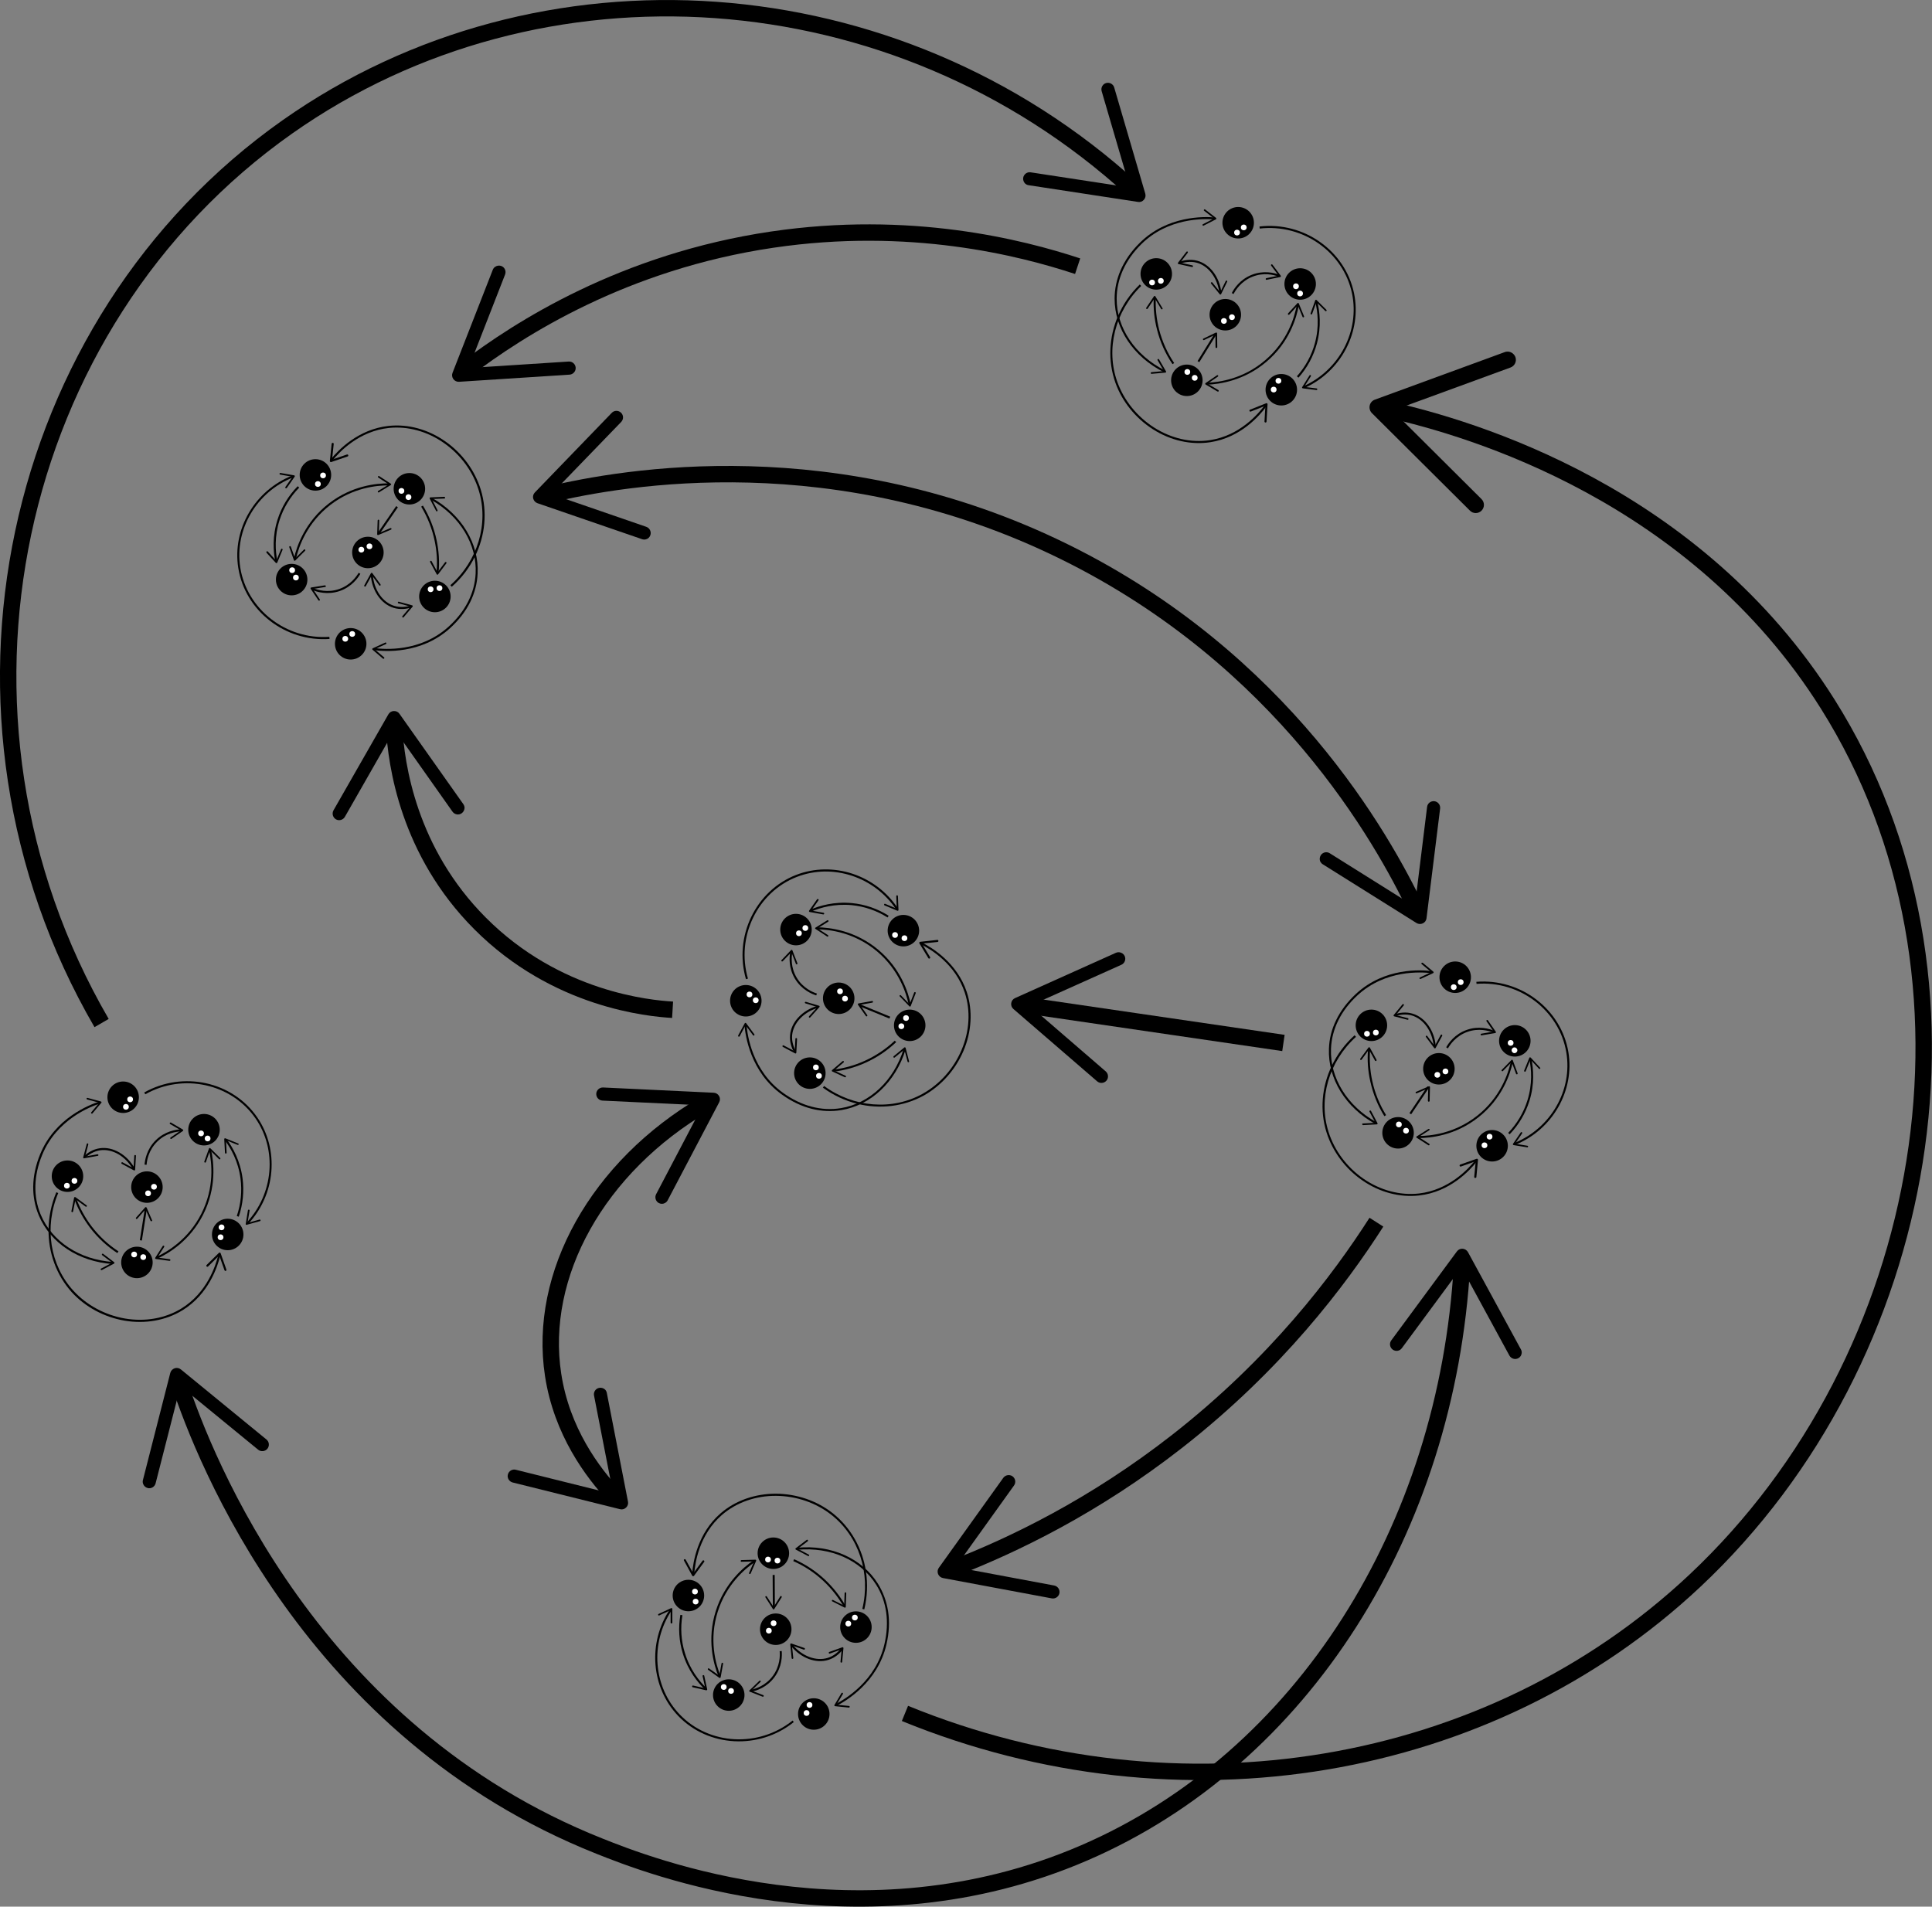 <svg id="Layer_1" xmlns="http://www.w3.org/2000/svg" xmlns:xlink="http://www.w3.org/1999/xlink" viewBox="0 0 235.63 232.57" style="enable-background:new 0 0 235.63 232.57"><rect x="0" y="0" width="235.63" height="232.57" fill="#808080" stroke="none"/><style>.st0{fill:none;stroke:#000;stroke-width:2;stroke-miterlimit:10}.st1{fill:#fff}</style><path d="M62.6 66.48"/><g><g><path class="st0" d="M66.89 60.35c9.23-2.2 35.15-6.73 62.92 6.95 26.63 13.11 38.83 35.02 42.92 43.6"/><g><path d="M79.32 65.28c.14-.42-.08-.87-.5-1.02l-11.57-3.99 8.51-8.8c.31-.32.3-.83-.02-1.13-.32-.31-.83-.3-1.13.02l-9.38 9.71c-.19.2-.27.48-.2.74s.26.48.52.57l12.76 4.39c.15.05.3.06.45.02C79.01 65.74 79.23 65.55 79.32 65.28z"/></g><g><path d="M161.08 104.33c.23-.37.73-.49 1.1-.25l10.37 6.5 1.5-12.15c.05-.44.45-.75.89-.7s.75.46.7.89l-1.66 13.39c-.03.27-.2.51-.45.62-.25.12-.54.1-.77-.04l-11.44-7.17c-.13-.08-.23-.2-.3-.33C160.92 104.86 160.93 104.57 161.08 104.33z"/></g></g></g><g><g><path class="st0" d="M167.87 149.08c-4.55 7.11-12.23 17.29-24.29 26.72-10.12 7.91-19.95 12.66-27.35 15.52"/><g><path d="M123.49 180.08c.36.26.44.76.18 1.12l-7.13 9.95 12.03 2.25c.43.08.72.5.64.93s-.5.72-.93.64l-13.27-2.48c-.27-.05-.49-.23-.6-.49-.1-.25-.07-.54.09-.76l7.86-10.97c.09-.13.22-.22.35-.28C122.97 179.89 123.26 179.91 123.49 180.08z"/></g></g></g><g><g><path class="st0" d="M82.03 123.17c-2.82-.17-14.16-1.18-23.48-10.53-8.75-8.77-10.24-19.38-10.48-23.99"/><g><path d="M56.31 99.2c-.36.26-.86.17-1.12-.19l-7.06-10-6.07 10.63c-.22.38-.71.52-1.09.3s-.51-.71-.3-1.09l6.7-11.72c.14-.24.38-.39.66-.4s.53.11.69.34l7.79 11.02c.09.13.14.28.15.42C56.66 98.77 56.54 99.04 56.31 99.2z"/></g></g></g><g><g><path class="st0" d="M75.01 182.54c-2.79-2.96-6.5-7.98-7.55-14.83-1.88-12.21 5.41-25.38 18.56-33.07"/><g><path d="M73.08 169.29c-.43.08-.72.5-.63.94l2.34 12.01-11.88-2.96c-.43-.11-.86.15-.97.58s.16.86.58.97l13.1 3.26c.27.07.55-.01.74-.2.2-.19.29-.47.23-.73l-2.58-13.25c-.03-.15-.1-.29-.2-.4C73.63 169.33 73.35 169.24 73.08 169.29z"/></g><g><path d="M80.36 146.75c-.39-.2-.54-.69-.34-1.08l5.69-10.84-12.23-.58c-.44-.02-.78-.4-.76-.84s.4-.78.84-.76l13.48.64c.27.01.52.16.66.4s.14.53.01.77l-6.28 11.95c-.07.14-.18.25-.31.32C80.9 146.87 80.61 146.88 80.36 146.75z"/></g></g></g><g><g><path class="st0" d="M131.43 32.47c-6.97-2.3-20.48-5.72-37.25-3.24-18.12 2.68-30.9 10.89-37.36 15.82"/><g><path d="M61.15 32.45c.41.16.61.62.45 1.04l-4.45 11.4 12.21-.79c.44-.03.82.31.85.75s-.31.82-.75.85l-13.47.87c-.27.02-.54-.11-.7-.33s-.2-.51-.1-.76l4.91-12.57c.06-.15.15-.27.27-.35C60.6 32.39 60.89 32.35 61.15 32.45z"/></g></g></g><g><g><path class="st0" d="M21.88 168.73c3.08 9.3 16.06 42.48 51.25 56.47 5.75 2.29 31.75 12.63 59.11.81 26.6-11.49 44.24-39.5 46.07-71.76"/><g><path d="M18.01 181.51c.43.11.86-.15.97-.58l3.03-11.86 9.47 7.76c.34.28.85.23 1.13-.11s.23-.85-.11-1.13l-10.44-8.55c-.21-.17-.5-.23-.76-.14s-.46.3-.53.56l-3.34 13.08c-.04.15-.03.31.02.45C17.53 181.23 17.74 181.44 18.01 181.51z"/></g><g><path d="M185.18 165.67c-.39.21-.87.07-1.09-.32l-5.85-10.75-7.27 9.85c-.26.36-.76.43-1.12.17-.35-.26-.43-.77-.17-1.12l8.01-10.86c.16-.22.43-.34.7-.32s.52.18.65.42l6.45 11.85c.08.14.11.29.1.44C185.57 165.29 185.43 165.54 185.18 165.67z"/></g></g></g><g><g><path class="st0" d="M156.53 127.22c-10.43-1.53-20.86-3.05-31.3-4.58"/><g><path d="M137.17 116.62c.18.4.0.88-.4 1.06l-11.17 5.01 9.26 8c.33.29.37.8.08 1.13s-.8.37-1.13.08l-10.21-8.82c-.21-.18-.31-.45-.27-.72s.21-.5.46-.61l12.31-5.53c.14-.06.3-.08.44-.06C136.81 116.2 137.05 116.36 137.17 116.62z"/></g></g></g><g><g><path class="st0" d="M12.39 124.79C-9.43 87.2 1.16 39.35 35.06 15.47c30.82-21.71 74.12-18.83 103.06 7.59"/><g><path d="M124.79 21.69c.07-.44.48-.74.91-.67l12.1 1.85-3.44-11.75c-.12-.42.12-.87.54-.99s.87.12.99.54l3.79 12.95c.08.26.01.55-.17.75-.18.21-.45.31-.72.26l-13.34-2.04c-.16-.02-.29-.09-.41-.19C124.86 22.23 124.75 21.97 124.79 21.69z"/></g></g></g><g><g><path class="st0" d="M110.37 209c33.45 13.68 71.29 7.36 96.36-16.2 28.86-27.11 37.14-73.58 16.2-106.89-16.15-25.68-43.48-33.68-53.53-35.94"/><g><path d="M184.82 43.55c.19.52-.08 1.09-.6 1.28l-14.37 5.26 10.84 10.79c.39.39.39 1.02.0 1.41s-1.03.39-1.41.0l-11.96-11.9c-.24-.24-.34-.59-.27-.92s.31-.61.63-.72l15.84-5.8c.18-.07.38-.08.56-.04C184.41 42.99 184.69 43.22 184.82 43.55z"/></g></g></g><g><circle cx="97.08" cy="113.39" r="1.92"/><circle cx="110.95" cy="125.07" r="1.92"/><path d="M98.95 113.85"/><g><path d="M110.83 122.58c-.3-1.47-1.2-4.27-3.84-6.51-2.75-2.32-5.78-2.7-7.34-2.71v-.25c1.59.02 4.69.4 7.5 2.77 2.71 2.29 3.62 5.15 3.93 6.65L110.83 122.58z"/><g><path d="M101.01 114.21c.03-.05.02-.11-.03-.14l-1.28-.83 1.3-.81c.05-.03.06-.09.03-.14s-.09-.06-.14-.03l-1.43.89c-.03.02-.05.05-.05.08s.02.07.05.08l1.41.92c.02.01.04.02.05.02C100.96 114.25 100.99 114.24 101.01 114.21z"/></g><g><path d="M109.74 121.41c.04-.04.1-.04.14.0l1.06 1.1.55-1.43c.02-.05.08-.08.13-.06s.08.08.06.13l-.61 1.57c-.01.03-.04.06-.07.06-.03.01-.07.0-.09-.03l-1.17-1.21c-.01-.01-.02-.03-.03-.05C109.7 121.47 109.71 121.43 109.74 121.41z"/></g></g><circle cx="98.77" cy="130.9" r="1.92"/><g><path d="M101.69 130.72l-.03-.25c1.3-.16 2.56-.51 3.75-1.05 1.37-.61 2.62-1.45 3.72-2.48l.17.18c-1.11 1.05-2.39 1.91-3.79 2.53C104.3 130.2 103.01 130.55 101.69 130.72z"/><g><path d="M102.9 129.45c.04.04.03.11-.01.14l-1.16.99 1.39.64c.05.02.07.08.05.13s-.08.07-.13.05l-1.53-.7c-.03-.01-.05-.04-.06-.08.0-.03.01-.07.03-.09l1.28-1.09c.01-.01.03-.02.05-.02C102.84 129.41 102.87 129.43 102.9 129.45z"/></g></g><circle cx="102.29" cy="121.77" r="1.92"/><g><path d="M99.55 121.42c-.51-.16-1.78-.68-2.6-2.04-.79-1.32-.69-2.64-.56-3.31l.25.05c-.12.63-.22 1.89.53 3.14.77 1.29 1.98 1.78 2.46 1.93L99.55 121.42z"/><g><path d="M97.2 117.63c-.05.02-.11-.01-.13-.06l-.55-1.42-1.06 1.1c-.04.04-.1.04-.14.0s-.04-.1.0-.14l1.16-1.22c.02-.02.06-.04.09-.03s.06.03.07.06l.61 1.57c.01.02.01.04.0.06C97.25 117.58 97.23 117.61 97.2 117.63z"/></g></g><g><path d="M96.84 128.35c-.26-.47-.56-1.22-.48-2.1.14-1.58 1.48-3.01 3.34-3.56l.07.24c-1.75.51-3.02 1.86-3.16 3.34-.07.81.21 1.51.45 1.95L96.84 128.35z"/><g><path d="M97.11 126.62c-.06.0-.1.04-.1.09l-.08 1.53-1.35-.72c-.05-.03-.11-.01-.14.04s-.01.11.04.14l1.49.79c.03.02.07.02.1.0s.05-.05.05-.08l.09-1.68c0-.02.0-.04-.01-.05C97.18 126.65 97.15 126.63 97.11 126.62z"/></g><g><path d="M98.68 124.11c-.04-.04-.04-.1-.01-.14l1.02-1.14-1.46-.44c-.05-.02-.08-.07-.07-.12.02-.05.07-.08.12-.07l1.61.48c.03.01.06.04.07.07s0 .07-.02.09l-1.12 1.26c-.01.01-.03.02-.05.03C98.74 124.14 98.7 124.14 98.68 124.11z"/></g></g><circle cx="110.18" cy="113.52" r="1.92"/><g><path d="M98.94 111.19l-.1-.23c1.11-.48 2.9-1.01 5.07-.8 1.58.15 3.12.68 4.47 1.54l-.13.21c-1.32-.83-2.82-1.35-4.36-1.5C101.77 110.21 100.03 110.72 98.94 111.19z"/><g><path d="M99.8 109.68c.05.03.06.09.02.14l-.88 1.25 1.5.27c.05.01.09.06.08.12-.01.05-.06.09-.12.08l-1.66-.3c-.03-.01-.06-.03-.07-.06s-.01-.07.01-.1l.97-1.38c.01-.02.03-.03.04-.03C99.73 109.66 99.77 109.66 99.8 109.68z"/></g></g><circle cx="90.96" cy="122.07" r="1.92"/><g><path d="M99.04 135.26c-1.26-.31-2.5-.9-3.68-1.75-3.84-2.76-4.46-7.19-4.56-8.48l.25-.02c.1 1.27.7 5.6 4.46 8.3 2.24 1.61 4.68 2.25 7.05 1.86 3.52-.58 6.45-3.35 7.65-7.22l.24.07c-1.23 3.96-4.24 6.8-7.85 7.39C101.42 135.6 100.22 135.55 99.04 135.26z"/><g><path d="M90.07 126.44c.05.03.11.01.14-.04l.72-1.35.91 1.23c.03.04.1.05.14.02s.05-.1.02-.14l-1-1.35c-.02-.03-.05-.04-.09-.04s-.06.02-.08.05l-.8 1.48c-.01.02-.01.04-.01.05C90.02 126.4 90.04 126.43 90.07 126.44z"/></g><g><path d="M110.81 129.57c-.05.01-.11-.02-.12-.07l-.39-1.48-1.18.97c-.04.04-.11.03-.14-.01-.04-.04-.03-.11.01-.14l1.3-1.07c.03-.02.06-.03.09-.02s.06.04.07.07l.42 1.63c0 .02.0.04.0.06C110.87 129.53 110.84 129.56 110.81 129.57z"/></g></g><g><rect x="106.543" y="121.319" transform="matrix(0.38 -0.925 0.925 0.38 -47.883 175.193)" width=".25" height="3.95"/><g><path d="M106.47 122.18c.01.05-.03.11-.08.12l-1.5.27.88 1.25c.03.05.02.11-.02.14-.05.03-.11.02-.14-.02l-.97-1.38c-.02-.03-.02-.06-.01-.1.01-.03.04-.05.07-.06l1.66-.3c.02.0.04.0.06.01C106.44 122.11 106.46 122.14 106.47 122.18z"/></g></g><g><path d="M90.98 119.44c-1.51-5.21 1.18-10.8 6.12-12.72 4.47-1.73 9.69-.02 12.41 4.08l-.21.14c-2.66-4-7.75-5.67-12.11-3.98-4.82 1.87-7.45 7.32-5.97 12.41L90.98 119.44z"/><g><path d="M107.83 110.3c.02-.05.08-.07.13-.05l1.41.59-.06-1.53c0-.06.04-.1.1-.1s.1.04.1.1l.07 1.68c0 .03-.01.07-.04.09s-.06.02-.1.01l-1.56-.65c-.02-.01-.03-.02-.04-.04C107.83 110.37 107.82 110.33 107.83 110.3z"/></g></g><g><path d="M104.56 134.64c-1.48-.37-2.91-1.03-4.2-1.97l.15-.2c3.61 2.64 8.33 3.01 12.03.94 2.09-1.17 3.77-3.06 4.73-5.33.98-2.3 1.12-4.79.4-6.99-1.14-3.48-4.11-5.28-5.34-5.9l.11-.22c1.25.63 4.29 2.48 5.47 6.04.74 2.26.6 4.81-.4 7.17-.99 2.32-2.71 4.25-4.84 5.45C110.2 134.99 107.3 135.32 104.56 134.64z"/><g><path d="M114.45 114.76c.01.07-.04.13-.11.14l-1.9.2.99 1.64c.04.06.02.14-.04.17-.06.04-.14.02-.17-.04l-1.09-1.8c-.02-.04-.02-.08.0-.12s.06-.06.1-.07l2.09-.23c.02.0.05.0.07.01C114.42 114.68 114.44 114.71 114.45 114.76z"/></g></g><circle class="st1" cx="103.06" cy="121.81" r=".35"/><circle class="st1" cx="102.45" cy="120.92" r=".35"/><circle class="st1" cx="109.93" cy="125.18" r=".35"/><circle class="st1" cx="110.5" cy="124.18" r=".35"/><circle class="st1" cx="99.88" cy="131.23" r=".35"/><circle class="st1" cx="99.51" cy="130.2" r=".35"/><circle class="st1" cx="92.17" cy="122.01" r=".35"/><circle class="st1" cx="91.41" cy="121.3" r=".35"/><circle class="st1" cx="98.22" cy="113.2" r=".35"/><circle class="st1" cx="97.44" cy="113.84" r=".35"/><circle class="st1" cx="109.16" cy="114.05" r=".35"/><circle class="st1" cx="110.31" cy="114.44" r=".35"/></g><g><circle cx="158.57" cy="34.64" r="1.92"/><circle cx="144.75" cy="46.39" r="1.92"/><path d="M157.8 36.4"/><g><path d="M147.23 46.68c1.5-.05 4.41-.47 7.05-2.72 2.75-2.33 3.61-5.25 3.88-6.79l.25.04c-.28 1.57-1.16 4.56-3.97 6.93-2.7 2.29-5.67 2.72-7.21 2.78V46.68z"/><g><path d="M157.11 38.38c.04.04.1.03.14-.01l1.03-1.13.58 1.41c.02.05.08.08.13.05.05-.02.07-.08.05-.13l-.64-1.56c-.01-.03-.04-.05-.07-.06s-.07.01-.09.03l-1.14 1.24c-.01.01-.02.03-.02.05C157.07 38.32 157.08 38.35 157.11 38.38z"/></g><g><path d="M148.56 45.8c.03.05.02.11-.03.14l-1.26.86 1.32.78c.05.03.06.09.04.14-.03.05-.09.06-.14.04l-1.45-.86c-.03-.02-.05-.05-.05-.08s.02-.07.04-.09l1.39-.95c.02-.01.03-.02.05-.02C148.51 45.75 148.54 45.77 148.56 45.8z"/></g></g><circle cx="141.02" cy="33.41" r="1.92"/><g><path d="M140.71 36.33l.25.01c-.05 1.31.09 2.61.41 3.87.38 1.45.99 2.82 1.83 4.07l-.2.14c-.86-1.27-1.49-2.67-1.87-4.15C140.79 38.98 140.65 37.66 140.71 36.33z"/><g><path d="M141.76 37.72c-.05.03-.11.01-.14-.03l-.79-1.31-.86 1.27c-.03.05-.09.06-.14.03s-.06-.09-.03-.14l.94-1.4c.02-.03.05-.04.09-.04s.07.02.08.05l.87 1.45c.01.02.01.04.01.05C141.81 37.67 141.79 37.71 141.76 37.72z"/></g></g><circle cx="149.44" cy="38.39" r="1.92"/><g><path d="M150.23 35.75c.24-.48.96-1.65 2.44-2.23 1.43-.56 2.72-.25 3.36-.01l-.09.23c-.61-.23-1.82-.53-3.18.01-1.4.55-2.08 1.66-2.31 2.11L150.23 35.75z"/><g><path d="M154.37 34.05c-.01-.05.02-.11.08-.12l1.5-.31-.92-1.22c-.03-.04-.02-.11.02-.14s.11-.02.14.02l1.01 1.35c.02.03.03.06.01.1-.01.03-.04.06-.07.06l-1.65.34c-.02.0-.04.0-.06.0C154.4 34.11 154.37 34.09 154.37 34.05z"/></g></g><g><path d="M143.85 31.93c.51-.18 1.3-.35 2.15-.13 1.54.4 2.73 1.96 2.96 3.88l-.25.03c-.22-1.81-1.33-3.29-2.77-3.67-.79-.21-1.52-.05-2 .12L143.85 31.93z"/><g><path d="M145.5 32.49c.01-.05-.02-.11-.08-.12l-1.49-.33.93-1.21c.03-.04.03-.11-.02-.14s-.11-.02-.14.02l-1.03 1.34c-.02.03-.03.06-.01.1s.04.06.07.06l1.65.36c.02.0.04.0.06.0C145.47 32.55 145.5 32.52 145.5 32.49z"/></g><g><path d="M147.72 34.44c.04-.03.11-.03.14.02l.96 1.19.67-1.37c.02-.05.08-.07.13-.05s.07.08.05.13l-.74 1.51c-.02.03-.04.05-.08.06-.03.0-.07-.01-.09-.04l-1.06-1.31c-.01-.02-.02-.03-.02-.05C147.68 34.5 147.69 34.46 147.72 34.44z"/></g></g><circle cx="156.27" cy="47.54" r="1.92"/><g><path d="M160.42 36.84l.24-.06c.29 1.18.52 3.02-.05 5.13-.41 1.53-1.19 2.97-2.25 4.16l-.19-.17c1.04-1.16 1.8-2.56 2.2-4.05C160.93 39.79 160.7 37.99 160.42 36.84z"/><g><path d="M161.77 37.93c-.04.04-.1.04-.14.0l-1.08-1.08-.52 1.44c-.02.05-.08.08-.13.06s-.08-.08-.06-.13l.57-1.59c.01-.03.04-.06.07-.06.03-.01.07.0.09.03l1.2 1.19c.01.01.02.03.03.05C161.8 37.87 161.8 37.91 161.77 37.93z"/></g></g><circle cx="151.01" cy="27.17" r="1.92"/><g><path d="M136.67 32.96c.52-1.19 1.3-2.32 2.34-3.34 3.36-3.33 7.83-3.21 9.12-3.1l-.02.25c-1.26-.11-5.64-.23-8.92 3.02-1.96 1.94-2.99 4.24-3 6.64-.01 3.57 2.24 6.91 5.86 8.74l-.11.22c-3.71-1.87-6-5.3-6-8.96C135.94 35.25 136.19 34.08 136.67 32.96z"/><g><path d="M146.84 25.57c-.03.04-.03.11.02.14l1.21.94-1.36.7c-.05.03-.07.09-.04.13.03.05.09.07.13.04l1.5-.77c.03-.02.05-.05.05-.08s-.01-.07-.04-.09l-1.33-1.03c-.02-.01-.03-.02-.05-.02C146.9 25.53 146.87 25.54 146.84 25.57z"/></g><g><path d="M140.34 45.51c0-.05.04-.1.09-.11l1.52-.14-.77-1.32c-.03-.05-.01-.11.04-.14.05-.03.11-.01.14.04l.85 1.46c.02.03.02.07.0.1s-.05.05-.08.05l-1.68.15c-.02.0-.04.0-.05-.01C140.36 45.57 140.34 45.54 140.34 45.51z"/></g></g><g><rect x="145.234" y="42.34" transform="matrix(0.527 -0.85 0.85 0.527 33.528 145.18)" width="3.95" height=".25"/><g><path d="M148.35 42.45c-.06.0-.1-.04-.1-.1l-.02-1.53-1.38.66c-.05.02-.11.0-.13-.05s0-.11.05-.13l1.52-.73c.03-.01.07-.01.1.01.03.02.05.05.05.08l.02 1.69c0 .02-.01.04-.01.05C148.41 42.43 148.38 42.45 148.35 42.45z"/></g></g><g><path d="M153.61 27.63c5.39-.63 10.46 2.95 11.53 8.14.97 4.69-1.58 9.56-6.07 11.57l-.1-.23c4.38-1.96 6.87-6.71 5.93-11.29-1.05-5.07-5.99-8.55-11.26-7.94L153.61 27.63z"/><g><path d="M159.84 45.76c.05.03.06.09.03.14l-.81 1.29 1.52.19c.05.01.09.06.09.11-.01.05-.06.09-.11.09l-1.67-.21c-.03.0-.06-.03-.08-.06s-.01-.07.01-.1l.9-1.43c.01-.02.03-.03.04-.04C159.77 45.74 159.81 45.74 159.84 45.76z"/></g></g><g><path d="M136.37 38.51c.61-1.4 1.49-2.7 2.64-3.81l.17.18c-3.2 3.12-4.34 7.72-2.91 11.71.81 2.25 2.4 4.22 4.47 5.55 2.11 1.35 4.53 1.9 6.83 1.55 3.62-.55 5.89-3.19 6.7-4.29l.2.15c-.83 1.13-3.15 3.83-6.86 4.39-2.35.36-4.84-.2-7-1.58-2.12-1.36-3.75-3.37-4.57-5.67C135.09 44.01 135.25 41.1 136.37 38.51z"/><g><path d="M154.34 51.54c-.07.0-.12-.06-.12-.13l.11-1.91-1.78.7c-.06.03-.14-.01-.16-.07-.03-.06.01-.14.07-.16l1.96-.78c.04-.02.08-.01.12.01.03.03.05.07.05.11l-.12 2.1c0 .02-.01.05-.02.07C154.43 51.52 154.39 51.55 154.34 51.54z"/></g></g><circle class="st1" cx="149.27" cy="39.15" r=".35"/><circle class="st1" cx="150.25" cy="38.69" r=".35"/><circle class="st1" cx="144.81" cy="45.37" r=".35"/><circle class="st1" cx="145.71" cy="46.09" r=".35"/><circle class="st1" cx="140.51" cy="34.46" r=".35"/><circle class="st1" cx="141.58" cy="34.26" r=".35"/><circle class="st1" cx="150.87" cy="28.37" r=".35"/><circle class="st1" cx="151.69" cy="27.74" r=".35"/><circle class="st1" cx="158.56" cy="35.8" r=".35"/><circle class="st1" cx="158.06" cy="34.92" r=".35"/><circle class="st1" cx="155.92" cy="46.45" r=".35"/><circle class="st1" cx="155.34" cy="47.52" r=".35"/></g><g><circle cx="24.88" cy="137.8" r="1.92"/><circle cx="16.7" cy="153.99" r="1.92"/><path d="M24.86 139.72"/><g><path d="M19.1 153.3c1.36-.63 3.88-2.15 5.45-5.24 1.63-3.21 1.29-6.24.95-7.76l.24-.06c.35 1.55.69 4.65-.97 7.93-1.6 3.16-4.18 4.71-5.57 5.35L19.1 153.3z"/><g><path d="M24.98 141.81c.05.02.11-.01.13-.06l.51-1.44 1.09 1.08c.04.04.1.04.14.0s.04-.1.0-.14l-1.2-1.19c-.02-.02-.06-.03-.09-.03-.03.01-.06.03-.07.06l-.57 1.59c-.01.02-.01.04.0.06C24.93 141.77 24.95 141.8 24.98 141.81z"/></g><g><path d="M19.99 151.96c.05.03.06.09.03.14l-.83 1.29 1.51.21c.05.01.09.06.09.11-.01.05-.06.09-.11.09l-1.67-.23c-.03.0-.06-.03-.08-.06-.01-.03-.01-.07.01-.1l.91-1.42c.01-.02.03-.03.04-.04C19.92 151.94 19.96 151.95 19.99 151.96z"/></g></g><circle cx="8.23" cy="143.47" r="1.92"/><g><path d="M9.07 146.28l.23-.09c.46 1.22 1.09 2.37 1.88 3.41.91 1.19 2.01 2.22 3.27 3.04l-.14.21c-1.28-.84-2.4-1.88-3.33-3.1C10.18 148.69 9.54 147.53 9.07 146.28z"/><g><path d="M10.58 147.16c-.03.04-.1.05-.14.02l-1.23-.9-.3 1.5c-.01.05-.06.09-.12.08-.05-.01-.09-.06-.08-.12l.33-1.65c.01-.03.03-.06.06-.07s.07-.01.1.01l1.36 1c.02.01.03.03.03.04C10.61 147.09 10.6 147.13 10.58 147.16z"/></g></g><circle cx="17.92" cy="144.8" r="1.92"/><g><path d="M17.63 142.06c.04-.53.25-1.89 1.39-3 1.1-1.07 2.41-1.28 3.09-1.31l.01.25c-.65.03-1.89.22-2.93 1.24-1.08 1.05-1.28 2.33-1.31 2.84L17.63 142.06z"/><g><path d="M20.78 138.89c-.03-.05-.02-.11.03-.14l1.26-.87-1.32-.77c-.05-.03-.06-.09-.04-.14.03-.05.09-.06.14-.04l1.45.85c.03.02.05.05.05.08s-.02.07-.04.09l-1.39.96c-.02.01-.03.02-.05.02C20.83 138.93 20.8 138.92 20.78 138.89z"/></g></g><g><path d="M10.26 141.01c.4-.37 1.06-.83 1.93-.95 1.57-.22 3.27.75 4.23 2.43l-.22.12c-.9-1.59-2.5-2.51-3.98-2.3-.81.12-1.42.55-1.8.89L10.26 141.01z"/><g><path d="M12 140.88c-.01-.05-.06-.09-.12-.08l-1.5.27.39-1.48c.01-.05-.02-.11-.07-.12s-.11.02-.12.07l-.43 1.63c-.01.03.0.07.02.09.02.03.06.04.09.03l1.66-.3c.02.0.04-.01.05-.02C12 140.95 12.01 140.91 12 140.88z"/></g><g><path d="M14.81 141.82c.03-.05.09-.07.14-.04l1.34.73.09-1.53c0-.06.05-.1.11-.09.06.0.1.05.09.11l-.1 1.68c0 .03-.02.06-.05.08s-.07.02-.1.0l-1.48-.8c-.02-.01-.03-.02-.04-.04C14.79 141.89 14.79 141.85 14.81 141.82z"/></g></g><circle cx="27.77" cy="150.58" r="1.92"/><g><path d="M27.44 139.11l.2-.15c.73.97 1.65 2.59 1.94 4.75.21 1.57.05 3.2-.46 4.7l-.24-.08c.5-1.47.66-3.06.45-4.59C29.05 141.63 28.15 140.06 27.44 139.11z"/><g><path d="M29.11 139.59c-.02.05-.08.08-.13.06l-1.42-.57.08 1.53c0 .06-.04.1-.09.11-.06.0-.1-.04-.11-.09l-.09-1.68c0-.03.01-.07.04-.09.03-.02.06-.02.1-.01l1.56.63c.02.01.03.02.04.03C29.12 139.52 29.12 139.56 29.11 139.59z"/></g></g><circle cx="15.02" cy="133.84" r="1.92"/><g><path d="M4.05 144.75c.02-1.3.3-2.64.86-3.99 1.8-4.37 5.97-6 7.21-6.39l.08.24c-1.21.38-5.29 1.97-7.05 6.25-1.05 2.55-1.11 5.07-.19 7.29 1.38 3.29 4.74 5.5 8.79 5.78l-.02.25c-4.14-.28-7.59-2.56-9-5.93C4.26 147.13 4.04 145.96 4.05 144.75z"/><g><path d="M10.56 133.99c-.01.05.02.11.07.12l1.48.4-.98 1.17c-.04.04-.03.11.01.14s.11.03.14-.01l1.08-1.29c.02-.03.03-.06.02-.09s-.04-.06-.07-.07l-1.63-.44c-.02-.01-.04.0-.06.0C10.59 133.93 10.57 133.95 10.56 133.99z"/></g><g><path d="M12.29 154.88c-.03-.05-.01-.11.04-.14l1.35-.72-1.22-.92c-.04-.03-.05-.1-.02-.14s.1-.05.14-.02l1.34 1.02c.03.02.04.05.04.09s-.02.06-.05.08l-1.49.79c-.02.01-.04.01-.05.01C12.34 154.93 12.31 154.92 12.29 154.88z"/></g></g><g><rect x="15.474" y="149.287" transform="matrix(0.156 -0.988 0.988 0.156 -132.854 143.279)" width="3.95" height=".25"/><g><path d="M18.49 148.96c-.05.02-.11.0-.13-.05l-.61-1.4-1.01 1.15c-.04.04-.1.05-.14.01-.04-.04-.04-.1-.01-.14l1.12-1.26c.02-.03.06-.04.09-.03s.06.03.08.06l.67 1.55c.01.02.01.04.01.06C18.54 148.92 18.52 148.95 18.49 148.96z"/></g></g><g><path d="M17.59 133.26c4.73-2.67 10.78-1.34 13.78 3.03 2.71 3.95 2.25 9.42-1.11 13.01l-.18-.17c3.28-3.51 3.74-8.85 1.09-12.7-2.93-4.26-8.84-5.56-13.45-2.95L17.59 133.26z"/><g><path d="M30.36 147.55c.05.01.09.06.08.11l-.25 1.51 1.47-.41c.05-.01.11.02.12.07s-.02.11-.07.12l-1.62.45c-.03.01-.07.0-.09-.02-.03-.02-.04-.06-.03-.09l.27-1.66c0-.02.01-.04.02-.05C30.29 147.56 30.33 147.55 30.36 147.55z"/></g></g><g><path d="M5.92 149.97c.02-1.52.33-3.07.95-4.54l.23.1c-1.74 4.12-1.01 8.8 1.86 11.92 1.62 1.76 3.85 2.96 6.27 3.38 2.47.42 4.92-.01 6.89-1.22 3.12-1.91 4.19-5.22 4.51-6.55l.24.06c-.32 1.36-1.42 4.75-4.62 6.71-2.03 1.24-4.54 1.69-7.07 1.26-2.48-.43-4.76-1.65-6.42-3.46C6.87 155.54 5.89 152.79 5.92 149.97z"/><g><path d="M27.54 155.02c-.06.02-.14-.01-.16-.08l-.64-1.8-1.36 1.34c-.05.05-.13.05-.18.0s-.05-.13.0-.18l1.5-1.48c.03-.03.07-.04.12-.03.04.01.08.04.09.08l.7 1.99c.01.02.01.05.0.07C27.61 154.97 27.59 155 27.54 155.02z"/></g></g><circle class="st1" cx="18.06" cy="145.56" r=".35"/><circle class="st1" cx="18.78" cy="144.76" r=".35"/><circle class="st1" cx="16.36" cy="153.02" r=".35"/><circle class="st1" cx="17.47" cy="153.34" r=".35"/><circle class="st1" cx="8.16" cy="144.63" r=".35"/><circle class="st1" cx="9.08" cy="144.04" r=".35"/><circle class="st1" cx="15.36" cy="135.01" r=".35"/><circle class="st1" cx="15.87" cy="134.1" r=".35"/><circle class="st1" cx="25.32" cy="138.87" r=".35"/><circle class="st1" cx="24.52" cy="138.25" r=".35"/><circle class="st1" cx="27.02" cy="149.71" r=".35"/><circle class="st1" cx="26.9" cy="150.92" r=".35"/></g><g><circle cx="35.57" cy="70.7" r="1.92"/><circle cx="49.93" cy="59.62" r="1.92"/><path d="M36.42 68.98"/><g><path d="M47.46 59.21c-1.5-.02-4.43.27-7.17 2.38-2.85 2.2-3.86 5.08-4.2 6.6l-.24-.06c.35-1.55 1.38-4.5 4.29-6.74 2.81-2.16 5.8-2.45 7.33-2.43L47.46 59.21z"/><g><path d="M37.21 67.04c-.04-.04-.1-.04-.14.0l-1.08 1.08-.52-1.44c-.02-.05-.08-.08-.13-.06-.05.02-.08.08-.06.13l.57 1.59c.01.03.04.06.07.06s.07.0.09-.03l1.2-1.19c.01-.01.02-.03.03-.05C37.24 67.1 37.23 67.06 37.21 67.04z"/></g><g><path d="M46.09 60.03c-.03-.05-.01-.11.03-.14l1.3-.8-1.28-.84c-.05-.03-.06-.09-.03-.14s.09-.06.14-.03L47.66 59c.03.02.05.05.05.08s-.02.07-.05.08l-1.43.89c-.02.01-.04.02-.05.01C46.14 60.08 46.11 60.06 46.09 60.03z"/></g></g><circle cx="53.04" cy="72.76" r="1.92"/><g><path d="M53.49 69.86l-.25-.02c.12-1.3.04-2.61-.23-3.88-.31-1.47-.86-2.87-1.64-4.16l.21-.13c.79 1.31 1.36 2.74 1.67 4.23C53.53 67.21 53.61 68.54 53.49 69.86z"/><g><path d="M52.5 68.42c.05-.03.11-.01.14.04l.72 1.35.92-1.22c.03-.04.1-.05.14-.02s.05.1.02.14l-1.01 1.35c-.02.03-.05.04-.09.04s-.06-.02-.08-.05l-.8-1.49c-.01-.02-.01-.04-.01-.05C52.45 68.47 52.47 68.44 52.5 68.42z"/></g></g><circle cx="44.87" cy="67.39" r="1.92"/><g><path d="M43.95 69.99c-.26.46-1.04 1.6-2.54 2.11-1.46.49-2.73.12-3.36-.15l.1-.23c.59.25 1.8.61 3.18.14 1.42-.48 2.16-1.56 2.41-1.99L43.95 69.99z"/><g><path d="M39.74 71.49c.01.05-.03.11-.08.11l-1.51.24L39 73.11c.03.05.02.11-.03.14s-.11.02-.14-.03l-.94-1.4c-.02-.03-.02-.06-.01-.1s.04-.05.08-.06l1.66-.26c.02.0.04.0.06.01C39.71 71.43 39.73 71.45 39.74 71.49z"/></g></g><g><path d="M50.14 74.11c-.52.16-1.31.29-2.15.03-1.52-.48-2.63-2.09-2.77-4.01l.25-.02c.13 1.82 1.17 3.35 2.6 3.79.78.24 1.52.12 2-.03L50.14 74.11z"/><g><path d="M48.52 73.47c-.01.05.02.11.07.12l1.48.4-.99 1.17c-.04.04-.03.11.01.14.04.04.11.03.14-.01L50.32 74c.02-.03.03-.06.02-.09s-.04-.06-.07-.07l-1.63-.44c-.02-.01-.04.0-.06.0C48.55 73.41 48.53 73.44 48.52 73.47z"/></g><g><path d="M46.39 71.42c-.04.03-.11.02-.14-.02l-.9-1.24-.74 1.34c-.03.05-.09.07-.14.04s-.07-.09-.04-.14l.81-1.48c.02-.03.05-.05.08-.05s.07.01.09.04l.99 1.36c.01.02.02.03.02.05C46.43 71.36 46.42 71.39 46.39 71.42z"/></g></g><circle cx="38.47" cy="57.93" r="1.92"/><g><path d="M33.82 68.42l-.25.05c-.23-1.19-.38-3.05.29-5.12.48-1.51 1.33-2.91 2.45-4.04l.18.17c-1.09 1.11-1.92 2.48-2.39 3.95C33.45 65.45 33.59 67.26 33.82 68.42z"/><g><path d="M32.52 67.26c.04-.04.1-.03.14.01l1.03 1.13.59-1.41c.02-.05.08-.08.13-.05.05.02.07.08.05.13l-.65 1.56c-.01.03-.04.05-.08.06-.03.01-.07-.01-.09-.03l-1.14-1.24c-.01-.01-.02-.03-.02-.05C32.49 67.32 32.5 67.29 32.52 67.26z"/></g></g><circle cx="42.77" cy="78.53" r="1.92"/><g><path d="M57.36 73.41c-.57 1.16-1.41 2.25-2.49 3.23-3.51 3.17-7.97 2.84-9.25 2.66l.03-.25c1.26.17 5.62.5 9.05-2.6 2.05-1.85 3.19-4.09 3.31-6.49.18-3.56-1.91-7.01-5.44-9l.12-.22c3.61 2.04 5.75 5.58 5.56 9.23C58.2 71.17 57.89 72.32 57.36 73.41z"/><g><path d="M46.85 80.32c.04-.04.03-.11-.01-.14l-1.16-.99 1.39-.63c.05-.02.07-.08.05-.13s-.08-.07-.13-.05l-1.53.7c-.03.01-.05.04-.06.08.0.03.01.07.03.09l1.28 1.09c.01.01.03.02.05.02C46.79 80.36 46.83 80.34 46.85 80.32z"/></g><g><path d="M54.29 60.71c0 .06-.04.1-.1.1l-1.53.06.7 1.36c.03.05.01.11-.04.13-.05.03-.11.01-.13-.04l-.78-1.5c-.02-.03-.01-.07.0-.1.02-.03.05-.05.08-.05l1.68-.07c.02.0.04.0.05.01C54.27 60.65 54.29 60.68 54.29 60.71z"/></g></g><g><rect x="45.309" y="63.302" transform="matrix(0.567 -0.824 0.824 0.567 -31.771 66.433)" width="3.95" height=".25"/><g><path d="M46.15 63.39c.06.0.1.05.1.1l-.05 1.53 1.41-.6c.05-.02.11.0.13.05s0 .11-.05.13l-1.55.66c-.03.01-.07.01-.1-.01S46 65.2 46 65.16l.06-1.68c0-.02.01-.04.02-.05C46.08 63.4 46.11 63.39 46.15 63.39z"/></g></g><g><path d="M40.19 77.94c-5.42.37-10.31-3.44-11.13-8.67-.75-4.73 2.03-9.47 6.61-11.27l.09.23c-4.47 1.75-7.18 6.37-6.46 10.99.81 5.11 5.58 8.83 10.87 8.46L40.19 77.94z"/><g><path d="M34.83 59.54c-.05-.03-.06-.09-.02-.14l.87-1.25-1.51-.26c-.05-.01-.09-.06-.08-.12.01-.05.06-.09.12-.08l1.66.29c.03.01.06.03.08.06.01.03.01.07-.01.1l-.96 1.38c-.01.02-.03.03-.04.03C34.89 59.56 34.86 59.56 34.83 59.54z"/></g></g><g><path d="M57.92 67.89c-.67 1.37-1.62 2.62-2.82 3.68l-.17-.19c3.34-2.96 4.7-7.5 3.46-11.56-.7-2.29-2.19-4.33-4.2-5.75-2.04-1.45-4.44-2.11-6.75-1.87-3.64.38-6.03 2.9-6.89 3.97l-.19-.16c.88-1.09 3.33-3.67 7.06-4.06 2.37-.25 4.82.43 6.92 1.91 2.06 1.45 3.58 3.54 4.3 5.88C59.47 62.45 59.17 65.36 57.92 67.89z"/><g><path d="M40.59 54.02c.07.01.12.07.11.14l-.2 1.9 1.81-.62c.07-.02.14.01.16.08.02.07-.01.14-.08.16l-1.99.68c-.04.01-.09.01-.12-.02s-.05-.07-.05-.11l.22-2.1c0-.02.01-.05.03-.06C40.5 54.03 40.54 54.01 40.59 54.02z"/></g></g><circle class="st1" cx="45.06" cy="66.64" r=".35"/><circle class="st1" cx="44.07" cy="67.05" r=".35"/><circle class="st1" cx="49.82" cy="60.64" r=".35"/><circle class="st1" cx="48.96" cy="59.88" r=".35"/><circle class="st1" cx="53.6" cy="71.74" r=".35"/><circle class="st1" cx="52.52" cy="71.88" r=".35"/><circle class="st1" cx="42.96" cy="77.33" r=".35"/><circle class="st1" cx="42.11" cy="77.92" r=".35"/><circle class="st1" cx="35.63" cy="69.55" r=".35"/><circle class="st1" cx="36.09" cy="70.45" r=".35"/><circle class="st1" cx="38.77" cy="59.04" r=".35"/><circle class="st1" cx="39.4" cy="57.99" r=".35"/></g><g><circle cx="88.88" cy="206.76" r="1.92"/><circle cx="94.32" cy="189.46" r="1.92"/><path d="M88.59 204.86"/><g><path d="M92.07 190.53c-1.24.84-3.48 2.75-4.53 6.05-1.09 3.43-.26 6.37.32 7.81l-.23.09c-.6-1.48-1.44-4.48-.33-7.98 1.07-3.38 3.36-5.32 4.62-6.18L92.07 190.53z"/><g><path d="M88.12 202.82c-.05-.01-.11.03-.12.08l-.27 1.5-1.25-.88c-.05-.03-.11-.02-.14.02-.03.04-.02.11.02.14l1.37.98c.03.02.06.02.1.01.03-.01.05-.04.06-.07l.3-1.66c0-.02.0-.04-.01-.06C88.19 202.85 88.16 202.83 88.12 202.82z"/></g><g><path d="M91.41 191.99c-.05-.02-.07-.08-.05-.13l.61-1.4-1.53.04c-.06.0-.1-.04-.1-.1s.04-.1.1-.1l1.68-.05c.03.0.07.02.09.04.02.03.02.06.01.1l-.67 1.55c-.01.02-.02.03-.04.04C91.48 192 91.44 192.01 91.41 191.99z"/></g></g><circle cx="104.39" cy="198.47" r="1.92"/><g><path d="M103.1 195.83l-.22.12c-.65-1.13-1.46-2.16-2.41-3.06-1.09-1.03-2.34-1.86-3.72-2.47l.1-.23c1.4.62 2.68 1.47 3.79 2.52C101.61 193.63 102.44 194.68 103.1 195.83z"/><g><path d="M101.47 195.21c.02-.05.09-.07.13-.04l1.36.69.05-1.53c0-.06.05-.1.1-.1.06.0.1.05.1.1l-.06 1.68c0 .03-.02.07-.05.08s-.07.02-.1.0l-1.5-.76c-.02-.01-.03-.02-.04-.04C101.45 195.28 101.45 195.24 101.47 195.21z"/></g></g><circle cx="94.61" cy="198.73" r="1.92"/><g><path d="M95.34 201.39c.05.53.06 1.91-.88 3.18-.91 1.24-2.17 1.66-2.84 1.79l-.05-.24c.63-.13 1.83-.53 2.69-1.7.89-1.21.88-2.51.83-3.01L95.34 201.39z"/><g><path d="M92.75 205.02c.04.04.04.1.0.14l-1.1 1.06 1.43.55c.05.02.08.08.06.13-.02.05-.08.08-.13.06l-1.57-.61c-.03-.01-.06-.04-.06-.07-.01-.03.0-.07.03-.09l1.21-1.17c.01-.01.03-.02.05-.03C92.69 204.99 92.72 205 92.75 205.02z"/></g></g><g><path d="M102.78 201.22c-.33.43-.91.99-1.75 1.25-1.52.48-3.35-.21-4.57-1.71l.19-.16c1.15 1.42 2.88 2.07 4.3 1.63.78-.24 1.32-.77 1.63-1.17L102.78 201.22z"/><g><path d="M101.08 201.64c.02.05.08.08.13.06l1.44-.52-.14 1.52c-.01.05.04.1.09.11.05.01.1-.04.11-.09l.16-1.68c0-.03-.01-.07-.04-.09s-.06-.03-.09-.02l-1.59.57c-.02.01-.03.02-.05.03C101.08 201.57 101.07 201.6 101.08 201.64z"/></g><g><path d="M98.16 201.16c-.02.05-.07.08-.13.06l-1.44-.5.16 1.52c.01.05-.03.1-.09.11-.05.01-.1-.03-.11-.09l-.17-1.68c0-.03.01-.07.04-.09s.06-.03.09-.02l1.59.55c.02.01.03.02.05.03C98.17 201.09 98.17 201.13 98.16 201.16z"/></g></g><circle cx="83.96" cy="194.62" r="1.92"/><g><path d="M86.14 205.89l-.17.18c-.87-.84-2.05-2.28-2.69-4.37-.47-1.51-.57-3.15-.3-4.72l.25.04c-.26 1.53-.16 3.13.3 4.6C84.14 203.66 85.29 205.07 86.14 205.89z"/><g><path d="M84.41 205.68c.01-.05.07-.09.12-.08l1.49.34-.33-1.49c-.01-.05.02-.11.08-.12.05-.01.11.02.12.08l.36 1.65c.01.03.0.07-.03.09-.02.02-.06.03-.09.03l-1.64-.37c-.02.0-.04-.01-.05-.03C84.42 205.75 84.4 205.72 84.41 205.68z"/></g></g><circle cx="99.25" cy="209.07" r="1.92"/><g><path d="M108.31 196.53c.2 1.28.13 2.65-.2 4.07-1.07 4.61-4.92 6.88-6.07 7.47l-.11-.22c1.13-.58 4.9-2.8 5.94-7.31.62-2.69.28-5.18-1-7.22-1.89-3.02-5.57-4.66-9.61-4.28l-.02-.25c4.13-.39 7.9 1.29 9.84 4.4C107.71 194.21 108.12 195.33 108.31 196.53z"/><g><path d="M103.63 208.2c.01-.05-.03-.1-.09-.11l-1.52-.15.78-1.31c.03-.05.01-.11-.03-.14-.05-.03-.11-.01-.14.03l-.86 1.45c-.02.03-.02.07.0.1s.05.05.08.05l1.68.17c.02.0.04.0.05-.01C103.6 208.27 103.62 208.24 103.63 208.2z"/></g><g><path d="M98.53 187.86c.03.04.02.11-.02.14l-1.22.92 1.35.71c.05.03.07.09.04.13-.03.05-.09.07-.13.04l-1.49-.78c-.03-.02-.05-.05-.05-.08s.01-.07.04-.09l1.34-1.02c.02-.01.03-.02.05-.02C98.47 187.82 98.51 187.83 98.53 187.86z"/></g></g><g><rect x="94.212" y="192.123" transform="matrix(1 -0.006 0.006 1 -1.131 0.554)" width=".25" height="3.95"/><g><path d="M93.38 194.71c.05-.03.11-.02.14.03l.83 1.28.81-1.29c.03-.05.09-.06.14-.03s.06.09.03.14l-.9 1.43c-.02.03-.05.05-.08.05s-.07-.02-.08-.05l-.91-1.42c-.01-.02-.02-.04-.02-.05C93.33 194.76 93.35 194.73 93.38 194.71z"/></g></g><g><path d="M96.81 210.06c-4.23 3.4-10.42 3.07-14.09-.75-3.32-3.46-3.75-8.94-1.01-13.02l.21.14c-2.67 3.99-2.25 9.34.99 12.71 3.58 3.73 9.62 4.05 13.76.73L96.81 210.06z"/><g><path d="M81.89 198.03c-.06.0-.1-.04-.1-.1v-1.53l-1.39.65c-.05.02-.11.0-.13-.05s0-.11.05-.13l1.53-.71c.03-.01.07-.01.1.01.03.02.05.05.05.08v1.69c0 .02-.01.04-.02.05C81.95 198.01 81.92 198.03 81.89 198.03z"/></g></g><g><path d="M105.61 191.68c.23 1.5.17 3.08-.2 4.63l-.24-.06c1.05-4.34-.43-8.84-3.77-11.47-1.88-1.48-4.28-2.3-6.74-2.32-2.5-.02-4.85.81-6.6 2.32-2.77 2.39-3.29 5.83-3.39 7.2l-.25-.02c.1-1.4.64-4.92 3.47-7.37 1.8-1.56 4.21-2.4 6.77-2.39 2.52.02 4.97.86 6.89 2.37C103.77 186.33 105.19 188.89 105.61 191.68z"/><g><path d="M83.46 190.2c.06-.03.14-.01.17.05l.92 1.67 1.13-1.54c.04-.06.12-.07.17-.03.06.04.07.12.03.17l-1.24 1.7c-.03.03-.07.05-.11.05s-.08-.03-.1-.06l-1.01-1.85c-.01-.02-.02-.05-.02-.07C83.4 190.26 83.42 190.23 83.46 190.2z"/></g></g><circle class="st1" cx="94.35" cy="198" r=".35"/><circle class="st1" cx="93.77" cy="198.91" r=".35"/><circle class="st1" cx="94.82" cy="190.36" r=".35"/><circle class="st1" cx="93.67" cy="190.23" r=".35"/><circle class="st1" cx="104.26" cy="197.31" r=".35"/><circle class="st1" cx="103.46" cy="198.05" r=".35"/><circle class="st1" cx="98.73" cy="207.97" r=".35"/><circle class="st1" cx="98.37" cy="208.95" r=".35"/><circle class="st1" cx="88.27" cy="205.78" r=".35"/><circle class="st1" cx="89.16" cy="206.26" r=".35"/><circle class="st1" cx="84.84" cy="195.36" r=".35"/><circle class="st1" cx="84.76" cy="194.14" r=".35"/></g><g><circle cx="184.75" cy="126.96" r="1.92"/><circle cx="170.51" cy="138.18" r="1.92"/><path d="M183.92 128.69"/><g><path d="M172.98 138.57c1.5.0 4.42-.31 7.15-2.45 2.83-2.22 3.81-5.11 4.14-6.64l.24.05c-.34 1.56-1.33 4.51-4.23 6.78-2.78 2.19-5.77 2.51-7.31 2.51L172.98 138.57z"/><g><path d="M183.16 130.64c.04.04.1.04.14.0l1.07-1.09.53 1.43c.02.05.08.08.13.06s.08-.08.06-.13l-.59-1.58c-.01-.03-.04-.06-.07-.06-.03-.01-.07.0-.09.03l-1.18 1.2c-.01.01-.02.03-.03.05C183.12 130.58 183.13 130.61 183.16 130.64z"/></g><g><path d="M174.34 137.73c.03.05.02.11-.03.14l-1.29.82 1.29.83c.05.03.06.09.03.14s-.09.06-.14.03l-1.42-.91c-.03-.02-.05-.05-.05-.08s.02-.07.05-.08l1.42-.9c.02-.01.04-.02.05-.02C174.29 137.69 174.33 137.7 174.34 137.73z"/></g></g><circle cx="167.26" cy="125.07" r="1.92"/><g><path d="M166.85 127.98l.25.02c-.1 1.3-.01 2.61.27 3.88.32 1.47.89 2.86 1.68 4.14l-.21.13c-.81-1.3-1.38-2.72-1.71-4.22C166.83 130.63 166.74 129.3 166.85 127.98z"/><g><path d="M167.84 129.41c-.05.03-.11.01-.14-.04l-.74-1.34-.9 1.23c-.03.04-.1.05-.14.02s-.05-.1-.02-.14l1-1.36c.02-.03.05-.04.09-.04.03.0.06.02.08.05l.81 1.48c.01.02.01.04.01.05C167.89 129.36 167.87 129.39 167.84 129.41z"/></g></g><circle cx="175.49" cy="130.37" r="1.92"/><g><path d="M176.38 127.75c.26-.47 1.02-1.61 2.52-2.13 1.45-.51 2.73-.14 3.36.12l-.1.23c-.6-.25-1.8-.59-3.18-.11-1.42.5-2.14 1.58-2.39 2.02L176.38 127.75z"/><g><path d="M180.58 126.21c-.01-.05.03-.11.08-.12l1.51-.26-.87-1.26c-.03-.05-.02-.11.03-.14s.11-.02.14.03l.96 1.39c.02.03.02.06.01.1s-.04.05-.08.06l-1.66.28c-.02.0-.04.0-.06-.01C180.61 126.28 180.59 126.25 180.58 126.21z"/></g></g><g><path d="M170.15 123.7c.52-.16 1.31-.31 2.15-.05 1.52.46 2.65 2.06 2.81 3.98l-.25.02c-.15-1.82-1.21-3.33-2.63-3.77-.78-.24-1.52-.1-2 .05L170.15 123.7z"/><g><path d="M171.78 124.32c.01-.05-.02-.11-.07-.12l-1.48-.38.97-1.18c.04-.04.03-.11-.01-.14-.04-.04-.11-.03-.14.01l-1.07 1.3c-.02.03-.03.06-.02.09s.04.06.07.07l1.63.42c.02.0.04.0.06.0C171.75 124.38 171.77 124.35 171.78 124.32z"/></g><g><path d="M173.93 126.35c.04-.03.11-.02.14.02l.91 1.23.73-1.35c.03-.05.09-.07.14-.04s.07.09.04.14l-.8 1.48c-.02.03-.05.05-.08.05s-.07-.01-.09-.04l-1.01-1.35c-.01-.02-.02-.03-.02-.05C173.88 126.41 173.9 126.37 173.93 126.35z"/></g></g><circle cx="181.98" cy="139.76" r="1.92"/><g><path d="M186.53 129.22l.24-.05c.25 1.19.41 3.04-.24 5.12-.47 1.51-1.3 2.92-2.41 4.07l-.18-.17c1.08-1.12 1.89-2.49 2.35-3.97C186.92 132.19 186.77 130.38 186.53 129.22z"/><g><path d="M187.83 130.36c-.04.04-.1.04-.14.0l-1.04-1.12-.57 1.42c-.02.05-.08.08-.13.06s-.08-.08-.06-.13l.63-1.56c.01-.03.04-.05.07-.06s.07.01.09.03l1.15 1.23c.01.01.02.03.03.05S187.86 130.34 187.83 130.36z"/></g></g><circle cx="177.48" cy="119.2" r="1.92"/><g><path d="M162.94 124.47c.56-1.17 1.39-2.27 2.46-3.26 3.48-3.21 7.94-2.92 9.23-2.75l-.03.25c-1.26-.16-5.63-.44-9.03 2.69-2.03 1.87-3.15 4.13-3.24 6.53-.14 3.56 1.98 6.99 5.53 8.95l-.12.22c-3.63-2-5.8-5.52-5.66-9.18C162.12 126.72 162.41 125.56 162.94 124.47z"/><g><path d="M173.38 117.46c-.04.04-.03.11.01.14l1.17.98-1.38.65c-.05.02-.07.08-.05.13.02.05.08.07.13.05l1.53-.71c.03-.01.05-.04.06-.08.0-.03-.01-.07-.03-.09l-1.29-1.08c-.02-.01-.03-.02-.05-.02C173.44 117.42 173.4 117.43 173.38 117.46z"/></g><g><path d="M166.13 137.14c0-.06.04-.1.09-.1l1.53-.08-.72-1.35c-.03-.05-.01-.11.04-.14.05-.03.11-.01.14.04L168 137c.02.03.02.07.0.1s-.05.05-.08.05l-1.68.09c-.02.0-.04.0-.05-.01C166.16 137.2 166.14 137.17 166.13 137.14z"/></g></g><g><rect x="171.14" y="134.211" transform="matrix(0.558 -0.83 0.83 0.558 -34.993 202.937)" width="3.95" height=".25"/><g><path d="M174.25 134.38c-.06.0-.1-.05-.1-.1l.04-1.53-1.4.61c-.05.02-.11.0-.13-.05s0-.11.05-.13l1.55-.67c.03-.01.07-.01.1.01.03.02.04.05.04.09l-.04 1.69c0 .02-.01.04-.02.05C174.32 134.36 174.29 134.38 174.25 134.38z"/></g></g><g><path d="M180.06 119.76c5.41-.43 10.34 3.33 11.22 8.56.79 4.73-1.94 9.49-6.5 11.33l-.09-.23c4.45-1.8 7.12-6.45 6.34-11.06-.86-5.1-5.67-8.77-10.95-8.35L180.06 119.76z"/><g><path d="M185.61 138.11c.05.03.06.09.03.14l-.86 1.26 1.51.25c.05.01.09.06.08.11s-.06.09-.11.08l-1.66-.27c-.03-.01-.06-.03-.08-.06-.01-.03-.01-.07.01-.1l.95-1.39c.01-.02.03-.03.04-.04C185.54 138.09 185.58 138.09 185.61 138.11z"/></g></g><g><path d="M162.43 129.99c.66-1.37 1.59-2.64 2.78-3.71l.17.19c-3.31 3-4.63 7.55-3.35 11.6.72 2.28 2.24 4.31 4.26 5.71 2.06 1.42 4.46 2.06 6.77 1.8 3.63-.42 6-2.96 6.85-4.04l.2.15c-.87 1.1-3.29 3.71-7.02 4.13-2.37.27-4.83-.38-6.94-1.84-2.07-1.43-3.62-3.51-4.36-5.84C160.94 135.45 161.21 132.54 162.43 129.99z"/><g><path d="M179.91 143.69c-.07-.01-.12-.07-.11-.14l.18-1.9-1.8.64c-.07.02-.14-.01-.16-.08-.02-.06.01-.14.08-.16l1.99-.7c.04-.01.08-.01.12.02.03.03.05.07.05.11l-.2 2.1c0 .02-.01.05-.03.06C179.99 143.67 179.95 143.69 179.91 143.69z"/></g></g><circle class="st1" cx="175.3" cy="131.11" r=".35"/><circle class="st1" cx="176.29" cy="130.69" r=".35"/><circle class="st1" cx="170.61" cy="137.16" r=".35"/><circle class="st1" cx="171.48" cy="137.92" r=".35"/><circle class="st1" cx="166.72" cy="126.1" r=".35"/><circle class="st1" cx="167.8" cy="125.95" r=".35"/><circle class="st1" cx="177.3" cy="120.41" r=".35"/><circle class="st1" cx="178.15" cy="119.8" r=".35"/><path class="st1" d="M184.71 127.76c.193.0.35.157.35.35s-.157.35-.35.35-.35-.157-.35-.35S184.517 127.76 184.71 127.76z"/><circle class="st1" cx="184.24" cy="127.21" r=".35"/><circle class="st1" cx="181.67" cy="138.65" r=".35"/><circle class="st1" cx="181.05" cy="139.7" r=".35"/></g></svg>